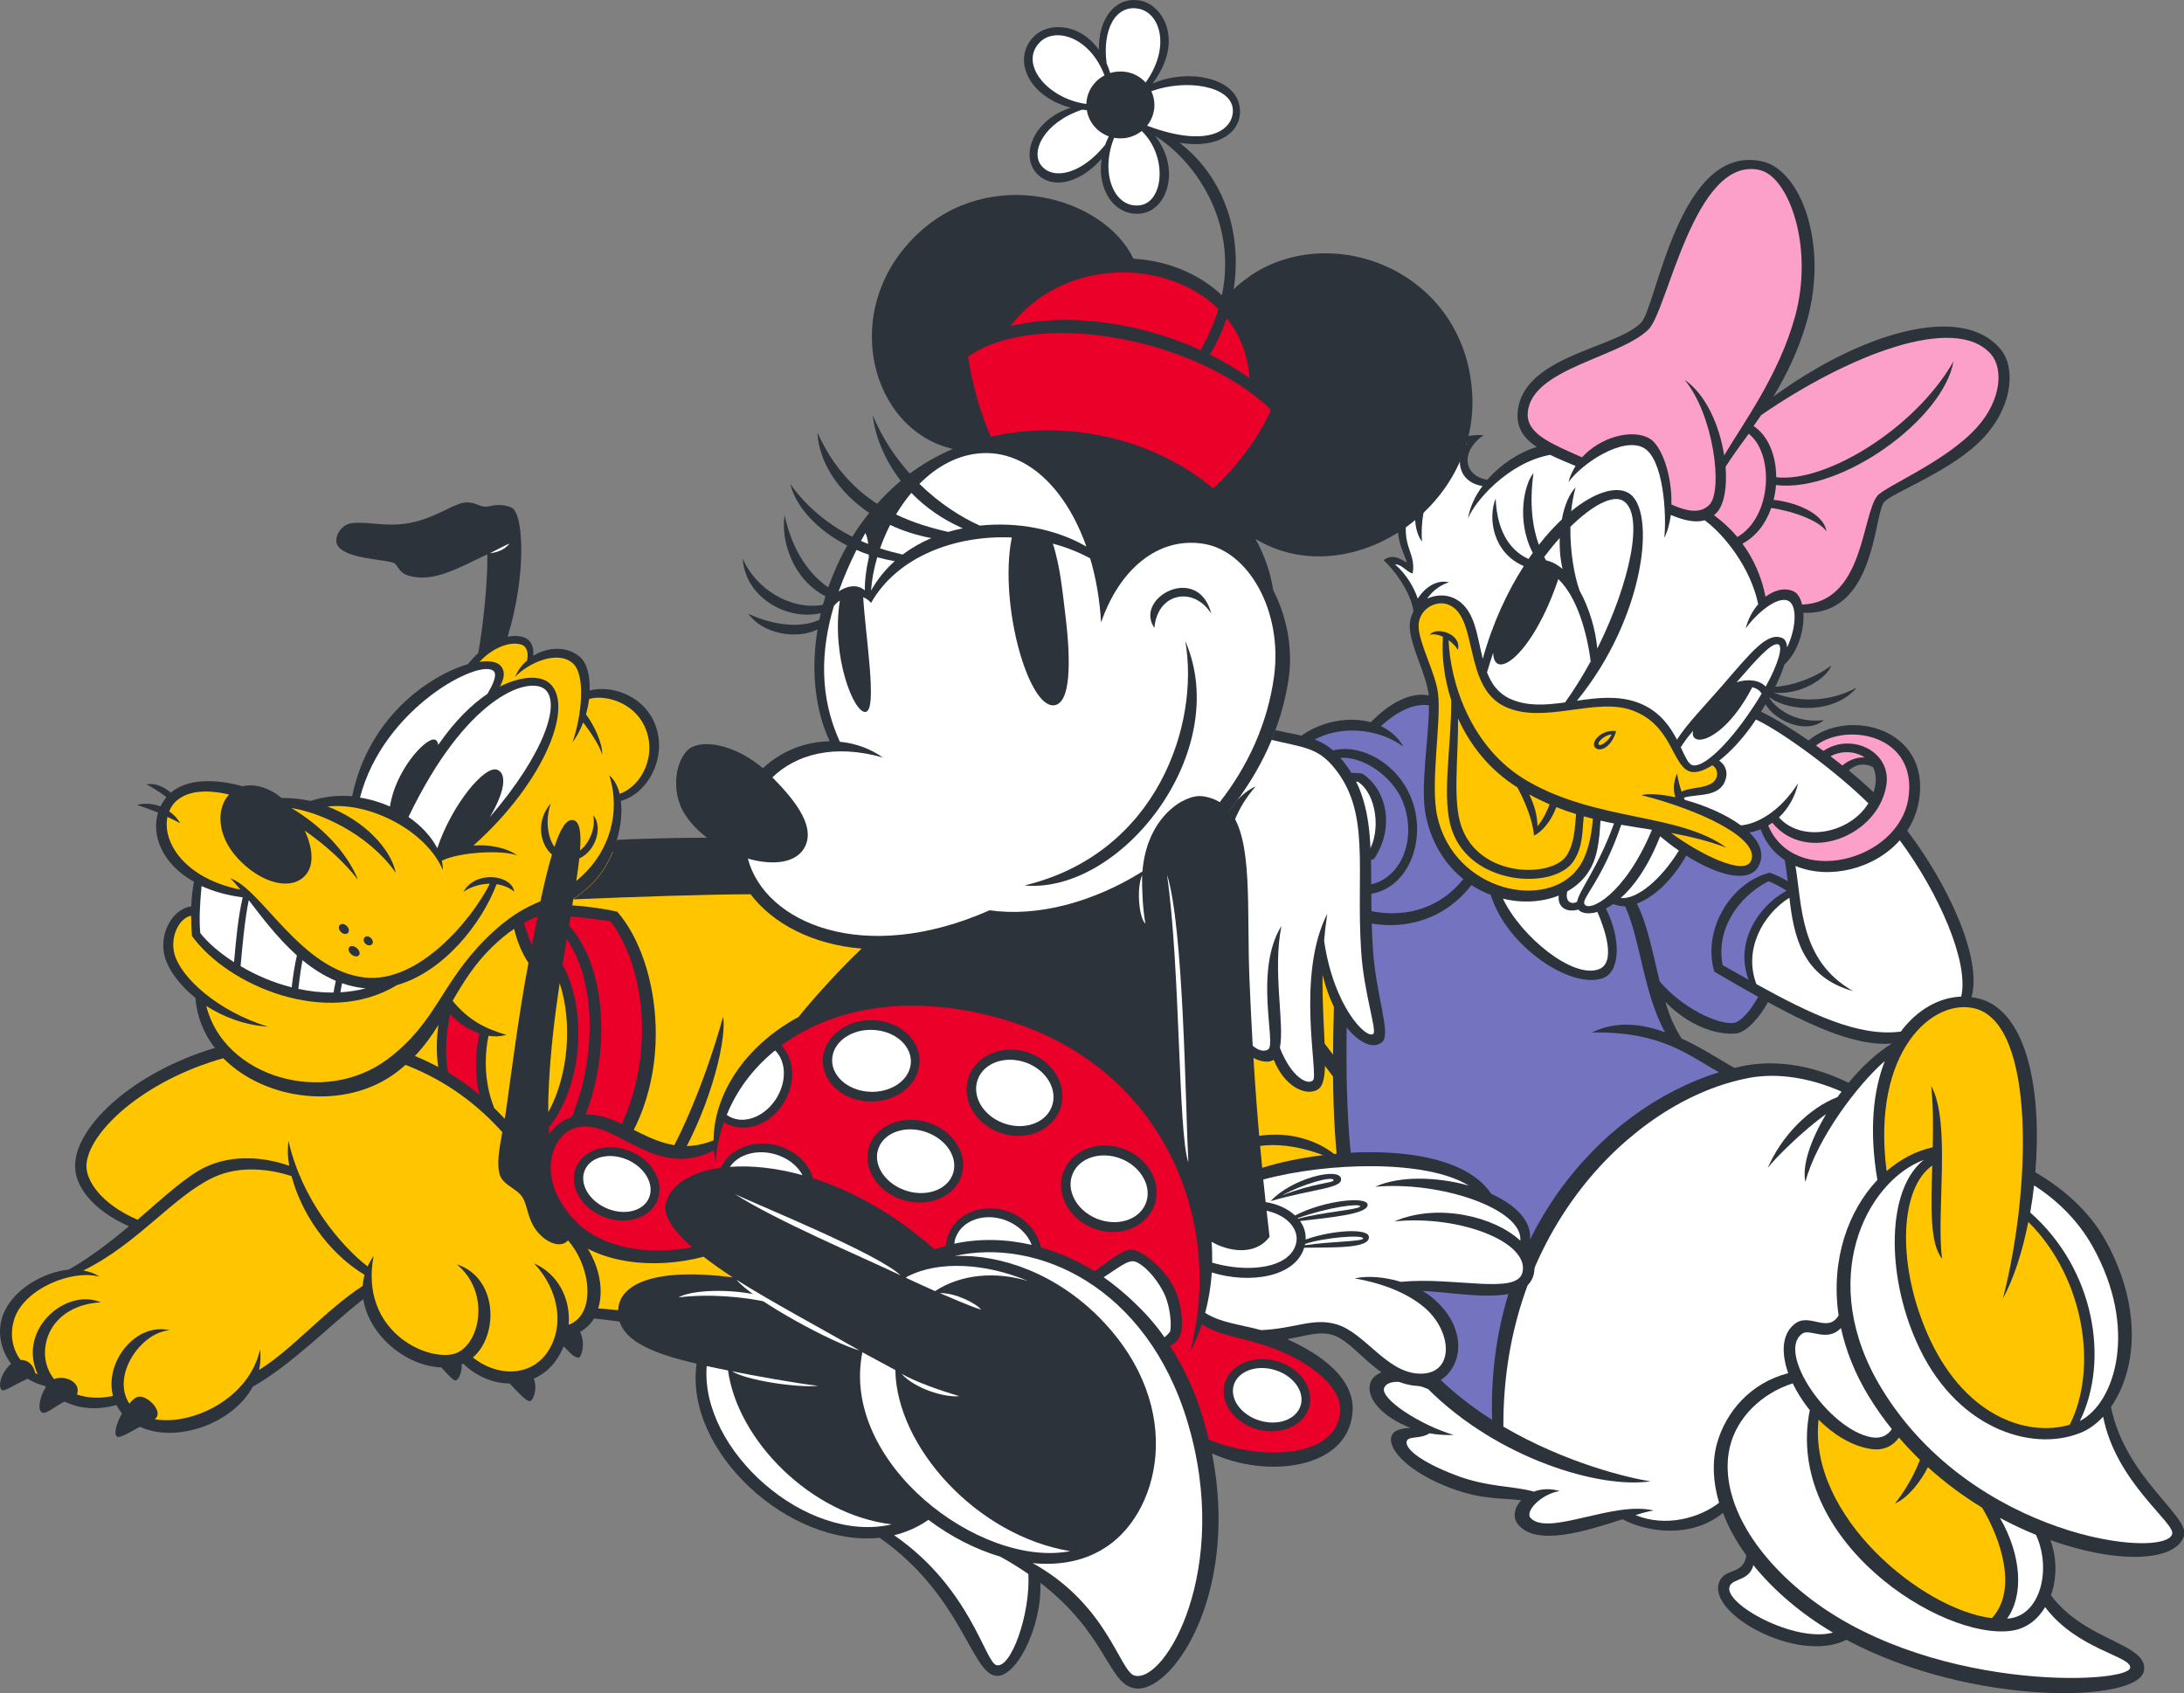 <?xml version="1.0" encoding="utf-8"?>
<!-- Generator: Adobe Illustrator 26.5.0, SVG Export Plug-In . SVG Version: 6.00 Build 0)  -->
<svg version="1.1" id="レイヤー_1" xmlns="http://www.w3.org/2000/svg" xmlns:xlink="http://www.w3.org/1999/xlink" x="0px"
	 y="0px" viewBox="0 0 1841.9 1428.1" style="enable-background:new 0 0 1841.9 1428.1;" xml:space="preserve">
<rect x="0" y="0" width="1841.9" height="1428.1" fill="#808080" stroke="none"/>
<style type="text/css">
	.st0{fill:#2C333B;}
	.st1{fill:#FFC600;}
	.st2{fill:#FFFFFF;}
	.st3{fill:#EA0029;}
	.st4{fill:#7473C0;}
	.st5{fill:#FCA0C9;}
</style>
<g>
	<g>
		<g>
			<g>
				<path class="st0" d="M1340.8,727.5c-43.4-49.3-84.7-72.9-110.4-108.2c-22-29.5-3.1-89.3,9.7-104.7
					c-24.7,17.7-39.1,77.6-15.8,108.7c29.5,39.5,68.2,62,111.7,110.1c47.3,52.3,66.2,94,54.3,142.4c-15,61.1-73.9,116.6-166.9,79.9
					c-11-59.8-47.1-130.2-97.2-187.2c-81.2-92.2-163-119.6-191.8-103.9c-16.5,9-26.5,31-26.9,62.8c-40.8-44.4-98.5-72.7-125.2-64.6
					c-24.2,7.6-44,54.2-18.6,99c-9.3-0.9-18.7-1.4-28-1.7c-44.8-38.8-121-55.7-166.3-41.4c-16.2-9.4-34.3-13.5-49.6-8.9
					c3.7-11.8,5.1-23.9,3.8-34.3c24.5-6.7,40.6-40.4,27.6-67.6c-10.7-22.6-37.3-30.2-53.9-25.5c0.4-12.3-2.2-23.1-8.1-28.3
					c-10.3-9-26.5-9.1-39.5-1c0.7-6.1-1-13.2-7.9-15.6c-4.2-1.3-8.8-1.5-13.7-0.5c16.1-52.4,13.6-104.7,3.1-109
					c-10.7-4.4-18.1-0.4-21.9-0.7c-5.7,0.1-9.2-4.8-18.5-3.3c-9.4,1.5-26.7,14.6-48.6,17.6c-18.7,2.6-31.8-1.9-45.3-0.4
					c-10.3,1.2-15.3,12.8-12.5,18.3c6.2,11.9,39.3,12,47.5,15.2c4.1,1.5,3.5,8.5,13.7,11.1c21.1,5.5,42.2-7.5,65.4-18.3
					c0.4,24-3.8,62.6-7.7,83.3c-3,2.7-5.8,5.9-8.7,9.3c-33,10-83.8,44.7-97.6,111.4c-11.4-1-23.4,0.2-35.2,4
					c-7.8-1.7-15.9-2.6-24.3-2.5c-10.5-8.8-22.9-12.3-32.9-9.9c-24.6-6.8-47.4-5.9-60.5,5.4c-5.6-4.7-12.8-8.4-20.5-7
					c4.6,2.4,11.9,7,16.8,10.8c-2,2.4-3.7,5-5,7.8c-7.1-2.6-14.6-2.9-19.8-1.2c5.3,1.7,11.7,4,17.7,6.4
					c-5.9,19.2,3.5,43.4,30.3,58.4c-1.2,6-2,13.2-2.3,20.7c-15.9,2.1-27.7,23.3-22.3,42.7c3.1,10.8,12.3,23.6,25.8,34.5
					c1.3,16.2,7.2,30.4,16.4,42.2c-68.6,20.5-116,65-117.8,97.4c-1.4,18.5,14.7,39.5,45.4,53c-15.4,12.9-32.2,25.9-50.7,36.5
					C36,1073,11,1087.7,2.8,1108.3c-5.6,14.1-2.5,29.8,6.6,41.9c-7.8,6.4-11.9,19.3-7.7,22.2c2,1.3,9.3-4,21.6-9.6
					c4.4,2.7,9.3,4.8,14.6,6.1c0.3,0.3,0.5,0.6,0.8,0.9c-5.6,8.6-7.2,19.7-3.1,21.5c3.5,1.5,9.3-4.3,18.8-9.3
					c11.7,5.8,26.7,7.7,43.8,3c1.3,2.4,2.8,4.7,4.7,7c-4.8,8.6-7.6,18.4-3.7,19.8c2.4,0.9,10.8-4.1,18.8-8.5
					c30.3,14.1,78-2.2,95.2-33.8c32.9-18.5,66.5-53.3,93.2-73.8c4.6,30.3,36,56.6,65.8,57.5c4.7,5.2,9.5,10.6,11.6,11
					c2.4,0.5,6-6.2,5.6-13.6c0.4-0.2,0.9-0.3,1.3-0.5c11.2,10.9,25.3,16.6,39.1,16.7c6.3,6.4,13.9,15.5,17.3,14.8
					c3-0.6,6.2-11.1,3.1-18.9c6.8-3,12.9-7.7,17.8-14.1c3.1-4.2,5.5-8.6,7.4-13.1c5.1,5,8.5,9.5,12.6,9.5c2.1,0,6.3-11.4,1.2-21.7
					c5.1-2.9,9-6.7,11.8-11.3c44.1,4.4,138.4,24,155-12.8c5.6-11.8,1.3-21.9-5.9-29c1.7-6.1,4-13.2,6.8-20.9
					c32.1,3.6,57.1-1.3,78-7.5c24.6-7.3,42.7-18.9,57.1-30.6c60.4-9.7,133.6-6.6,171.5-3.9c-0.3,0.6-0.6,1.2-0.9,1.9
					c-22.7,1.5-45.4,22.5-38,48.8c1.1,3.8,2.9,7.2,5.3,10.2c-6,4.7-11.5,11.4-9.4,13.5c2.4,2.6,15-0.6,24.9-2.3
					c9.1,3.5,19.5,3.6,28-0.8c3.4,7.5,9.3,14.1,16.8,19.6c-3.7,5.3-5.5,10.7-3.3,12.7c2.2,2,12.5-0.4,21.9-3
					c19.3,6.9,42.4,7.2,61.6-3c2.8,2.1,5.9,3.9,9.2,5.5c-3.4,7.6-4.8,15.5-1.4,16.7c2.9,1,10.7-4.8,20.1-10.3
					c23.3,5,51.5,1.8,71.2-13.3c34.9,1.6,53.9-34.7,52.5-61.2c-0.2-3-0.7-6.1-1.4-9.3c6.6-17.8,8.1-39.3,5.3-62.9
					c87.7,34.7,150.4-19.5,172.5-92.3C1414.1,824.9,1389.1,782.3,1340.8,727.5z"/>
				<path class="st1" d="M785.1,672.5c25.9-7.6,84.5,25.8,122.8,67.8c1.2,20.4,5.9,44,14.8,70.4c-40.2-24.6-93-41-147.4-47.5
					C751,721.5,765.4,678.2,785.1,672.5z"/>
				<path class="st2" d="M416.4,566.1c3.2,3.3-1.2,12.1-5.3,19.1c-13.2,8.9-27.5,22.7-41.5,43c-0.4-2.7-1.6-4.3-3.3-4.5
					c-8.2-1-33.1,26.9-37.4,56.5c-7.9-3.5-16.4-6.1-25.3-7.5C323.3,596.6,405.4,554.7,416.4,566.1z"/>
				<path class="st2" d="M419.6,649.3c-10.6-4.7-38.8,29.8-50.8,66.1c-4.9-9.6-13.4-18.9-24.3-26.4
					c48.4-100.8,100-118.5,114.5-108.1c14.5,10.8,0.8,54-46,108.4C424.8,669.6,428.3,653.1,419.6,649.3z"/>
				<path class="st2" d="M306.8,833.4c0.6,0.1,1.2,0.1,1.8,0.1c-7.1,1.9-14.3,2.9-21.5,3.4c0.4-2.7,0.9-5.2,1.4-7.7
					C294.3,831.3,300.4,832.7,306.8,833.4z"/>
				<path class="st2" d="M281.3,837.1c-10.1,0.1-20-1-29.7-3.1c1-8.5,2.1-17,3.5-24.2c8.5,7,17.9,13.1,28.1,17.4
					C282.5,830.4,281.9,833.7,281.3,837.1z"/>
				<path class="st2" d="M246,832.7c-15.8-4-30.5-10.4-43.1-17.9c1.4-15.5,3.5-39.6,6.9-55.6c10.7,13.9,24.1,31.8,40.6,46.6
					C248.5,814,247.1,823.2,246,832.7z"/>
				<path class="st2" d="M197.4,811.5c-12.3-7.9-22.2-16.5-28.5-24.6c-1.2-12.4,0-27.9,1.1-39.6c9.7,4.4,21.2,7.8,34.7,9.5
					C200.9,772.8,199,792.6,197.4,811.5z"/>
				<path class="st1" d="M147.2,804.8c-4-14.3,3.6-30.5,14-32.5c0,5.8,0.2,11.6,0.7,17.1c30,41.6,113.2,77.7,173.1,41.3
					c39.2-11.2,71.3-51.8,83.8-85c5.5,0.8,10.8,2.9,14.9,6.3c-2.2-14.3-32.7-18.3-42.9,0.2c6.3-4.4,14.3-6.8,22.3-6.9
					c-15.1,30.2-60.1,84.3-105.6,79.1c-54-6.2-86.8-74.9-113.4-83.7c2.6,2.4,5.5,5.7,8.7,9.6c-47.4-9.5-66-40.2-61.6-61.3
					c4.3,1.9,8.1,3.8,10.7,5.3c-2.3-4.2-5.5-7.5-9.2-10c1-2.5,2.3-4.8,4.1-6.9c9.5-10.5,26.5-12,46.4-7.3
					c-10.7,11.5-10.8,34.3,7.4,53.9c17.6,19,41.5,27.3,54.8,16.3c10-8.3,9-23.8,1.6-39.8c17.3,12.1,33.3,26.4,45,41.6
					c-10.1-24.7-31.7-45.9-56.2-60.6c22.6,3.4,64,20.6,88,54.6c-4.2-20.3-26.9-44.4-57.6-55.9c36-4,83.4,20.7,97.3,53.6
					c0-2.6-0.3-5.3-0.9-7.9c15.8-7.7,51.8-9.1,63.8-4.4c-9.9-6.9-23.6-9.3-37.1-8.4c61.2-54.7,86.3-120.5,63-137.8
					c-8-5.7-23-5.1-40.7,3.7c3.3-6.2,5.1-12.4,0.6-17.5c-3.1-3.4-9.5-4.5-17.8-3.3c9.9-10.9,25-17.9,35.4-14.5
					c4.8,1.6,6,7.3,4.7,13.4c-4.5,3.7-7.4,7.9-10.2,13.8c12.1-12.5,36.4-22.6,48.8-11.5c11.4,10.2,7.1,45.8-0.3,66.7
					c3.7-4.9,6.7-10.7,9.1-16.8c5.9,8.1,13.1,17.9,16,27.2c0.2-10.7-7.8-26.4-13.7-34c1.2-4.3,2.1-8.7,2.7-13
					c13.5-3.9,37.1,2.8,46.5,22.6c11.4,23.9-1.7,50.6-20.8,57.4c-1.6-6.5-4.4-11.9-8.8-15.7c10.2,31.9-0.5,64-22.6,84.6
					c-1.8,1.7-3.5,3.2-5.2,4.6c1.1-7.4,1.9-12.9,2.6-19c14-6.4,20-26.6,11.8-36.5c2,11.1-3.3,23.7-11.2,29.7
					c1.1-14.9-0.2-24.2-5.6-25.5c-5.8-1.4-11,7.3-16,22.5c-6.2-8.6-7.6-24.1-3-36.7c-12.5,14.2-9.8,34,0.9,43.2
					c-3.3,11.3-6.4,23.8-9.7,39.4c-13,5.5-26.7,12.4-46.1,31.7c-37.9,37.7-41.9,71-83,101.6c-53.6,39.9-137.9,15-152.7-45
					c14.3,9.2,32,16.1,52,17.5C183.2,852.7,152.7,824.4,147.2,804.8z"/>
				<path class="st3" d="M474.7,973.6c38.3-46.8,45.9-147.7,5.2-193.1c0.4-2.6,0.9-5.1,1.3-7.6c11.6,1,25.6,2.8,33.7,4
					c35.6,47.7,38.3,141.3-9.8,203C494.6,977.2,484.3,975.1,474.7,973.6z"/>
				<path class="st3" d="M465.1,972.3c-0.1,0-0.2,0-0.4,0c-0.8-6.5-1.5-13.5-1.9-21.2c29.7-38,32.1-100.6,11.6-137.6
					c1.2-7.4,2.4-14.7,3.6-21.7C511.7,841.9,497.4,931,465.1,972.3z"/>
				<path class="st1" d="M462.4,938c-0.1-6.6,0-13.6,0.4-21c1.4-29.9,5-59.9,9.2-87.8C482.7,861.2,479.9,906.3,462.4,938z"/>
				<path class="st3" d="M378,904.6c-3.7-16.9-1.1-36.4,1.5-49.3c6.8,7.1,15.6,13.2,24.8,16.3c-4.2,19.5-3.4,38.2,0,51.6
					C396.5,916.7,387.7,910.4,378,904.6z"/>
				<path class="st1" d="M369.6,899.9c-6.2-3.3-12.8-6.5-19.7-9.3c8-8.4,14.3-17.2,19.9-26.3C367.8,877.2,368.1,890.4,369.6,899.9z"
					/>
				<path class="st1" d="M416.9,934.6c-9.7-23.5-7.7-48.3-4.9-61c5.1,0.8,10.1,0.6,15-0.8c-17.9-5.4-31.6-12.1-45.3-28.7
					c8.8-15.2,18.1-30.5,33.1-45.2c6.8-6.7,13-11.6,18.8-15.5c2.7,11,6.5,20.3,12.1,28.7c-7.9,41.6-13.7,87-18.5,121.6
					c-0.5,3.5-1,6.8-1.5,9.9C422.9,940.6,420,937.6,416.9,934.6z"/>
				<path class="st3" d="M448.6,797.1c-3-6.8-5.3-13.8-6.7-18.8c4-2.2,7.8-3.9,11.5-5.5C451.8,780.6,450.2,788.7,448.6,797.1z"/>
				<path class="st1" d="M218.5,1155.3c1.2-5.5,1.6-11.2,0.8-17.3c-9,41.7-57.7,64.6-88.9,58.9c8.7-6.1-7.1-21.3-14.4-18.8
					c-2.2,0.7-4.6,2.9-6.9,5.7c-15.5-23.5,9.6-60.2,34-61.9c-28.9-6.8-55.2,27.1-47.8,55.4c-11.6,2.5-21.5,1.7-30.4-1.2
					c3.9-10.7-10.6-16.6-19.3-13c-6.2-7.8-9-17.9-7.1-28.9c3.6-21.4,22.8-34.8,46.5-35.8c-22.1-9.7-51.9,8.7-56.7,35.1
					c-1.6,8.7-0.2,17.6,3.5,25.6c-0.7-0.4-1.4-0.8-2.1-1.2c-1.7-7.6-6.9-11.1-12.4-11c-7.6-10.1-9.2-23.5-4.8-35.7
					c8.9-24.5,47.9-40.7,71.4-34.5c-3.9-2.7-8.6-4.3-13.6-5.2C116.2,1049,146,1009,180,993c22.8-10.7,48.7-6.7,65.9-1.1
					c7.6,29.3,29.2,63.7,61.6,83.3c-0.9,3.1-1.4,6.2-1.6,9.3C274.4,1104.9,245.3,1139.2,218.5,1155.3z"/>
				<path class="st1" d="M460.4,1142.2c-14.4,18.7-41.2,18.9-61.6,2.7c22.1-19,21-67.5-13.6-78.6c29.1,23.8,19.7,69.1-2.2,75.5
					c-23.8,6.4-79.9-19.7-67.9-82.6c-2,2.9-3.7,5.9-5.1,8.9c-22.9-17.9-55.4-56.3-66.7-105.8c-0.9,6.2-0.7,13.3,0.6,20.9
					c-18.9-6.8-46.5-10.3-70.3,0.9c-16.2,7.6-35.3,25.4-57.6,44.6c-31.3-13.5-43.7-33.5-43.1-46.1c1.4-27.5,47.6-71,115.4-90.1
					c35.4,35.7,102.2,44.5,145.5,12.3c2.9-2.2,5.6-4.4,8.2-6.7c36.4,14,62.8,35.7,81.6,56.7c-2.7,15.5-4.7,26.3-2.3,35.3
					c2.4,9.5,15.1,12.2,19.6,20.1c4.5,7.9,4.1,20,13.9,30.4c8.7,9.3,19.4,11.4,24.2,5.5c19.7,22.4,23.8,62.6,0.6,71.2
					c1.8-21.8-8.8-42.8-29.2-51.8C471.7,1087.9,476.9,1120.1,460.4,1142.2z"/>
				<path class="st1" d="M805.1,999.6c9.9-9,16.5-15.8,24-21.3c-22.8,6.1-47.4,37.6-98.3,52.7c-19.5,5.8-41,11-70.2,8.5
					c10.9-29.1,25.8-64.9,37.2-100c21-11.8,30.9-37,28.6-52.7c-5.4,17.6-15.2,30.1-24.2,38.3c7.2-24.5,11.9-47.6,10.8-66.1
					c-23.2,82.6-57.1,158.6-70.4,205.4c-2.5-1.6-5.2-2.8-7.7-3.7c6.1,3.9,18.3,21.7,12.9,33.9c-11.9,26.8-103.5,11.6-143.3,8.9
					c6.7-21.2-3.2-50.9-24.1-67.8c-2.1-9.6-9.5-25.7-14.2-52.6c46.9,6,95.9,20.8,119.2,37.2c-9.4-10-22.1-18.3-37-25.2
					c12.2-3,34.9-4.7,53,1.4c-7.9-6.5-19.8-10.2-33-11.1c27.1-42.5,44.8-104.3,41.5-128.1c-14.9,53.6-35.5,101.2-52,127.9
					c-8.1,0.3-15.8,1.9-22.2,4.6c-7.1-2.8-13.4-5-20.7-7.2c56.8-67.4,42.6-171.6,5.6-213.6c-9.2-2.3-24.6-4.6-38-5.4
					c0.3-1.9,0.6-3.7,0.9-5.5c4.4-2.9,9-6.4,13.9-11c8.1-7.4,14.7-17.6,19.2-28.6c17.5-6.5,32.3-1.2,43.7,3.7
					c-8.9,4.1-16.2,9.7-21,17c46.3-33.7,163.4-7.4,221.2,50.6c-3.9-6.9-8.8-13.5-14.4-19.6c51.8,3,127.8,21.3,182,55.8
					c22.3,59,61.1,103.9,74.1,148.9c-13.4,4.7-24.5,12-32.7,22.8C911.5,990.7,838.6,994.5,805.1,999.6z"/>
				<path class="st1" d="M1049.9,752.2c-4.9,98.2,159.1,233.7,163.2,291.2c1.5,21.3-15.2,47.3-35.4,52.3c3-3.4,5.7-7.1,8-11.3
					c-23.2,19-51,24.9-74.1,23.2c-2.1-9.7-16.2-15.4-22.6-10.9c-1.5,1.1-3.1,2.7-4.5,4.7c-10-4.4-17-10.5-19-17.4
					c-7.4-25.3,19.3-45.7,48.2-43.3c-27.8-16.1-66.4,12.2-56.8,46.3c1.2,4.3,3.6,8.3,6.8,11.9c-12.4,5.6-26.3,6-39.2,3.2
					c5-12.8-14.3-18-20.9-15.5c-2.1,0.8-4.2,2.1-6.1,3.6c-9.4-6.7-15.9-15.2-17-23.7c-4.8-35,29.4-55.6,56.6-49.8
					c-30.7-20.4-73,12.6-66.8,52.1c0.2,1.2,0.4,2.3,0.7,3.5c-5.3,2.1-11.6,2.1-17.7,0.5c-0.9-6-9.2-10.4-15-9.2
					c-0.1,0-0.1,0-0.2,0.1c-2.2-2.5-3.8-5.5-4.7-8.7c-6.5-24.3,25.3-45.3,49.1-41.1c-3.5-2.1-7.4-3.4-11.3-4.1
					c15.8-27.2,64.2-38.6,91.7-28.7c-6.4-4.1-13.3-6.9-20.3-8.5c16.9-8.9,47.5-12.4,92.3,9.9c-26.9-31.1-77.7-32.5-104.2-11.5
					c-6.8-0.3-13.7,0.4-20.4,1.9c-11.9-49.4-50.5-96.2-70.7-150.7c-27.4-74.1-26.6-134.1-1.3-149.1c23.8-13.6,99.9,12.7,179.8,103.3
					c69,78.3,107.7,174.6,97.8,242.7C1187.7,951.2,1069.7,849.7,1049.9,752.2z"/>
				<path class="st0" d="M307.5,790.6c-1.3,1.3-1,3.7,0.7,5.3c1.7,1.6,4.1,1.9,5.4,0.6c1.3-1.3,1-3.7-0.7-5.3
					C311.2,789.5,308.8,789.2,307.5,790.6z"/>
				<path class="st0" d="M286.6,780.1c-1.4,1.4-1,4,0.9,5.9c1.9,1.9,4.5,2.2,5.9,0.9c1.4-1.4,1-4-0.9-5.9
					C290.7,779.1,288,778.7,286.6,780.1z"/>
				<path class="st0" d="M300.9,799.6c-2.2-1.9-5.1-2.3-6.3-0.8c-1.3,1.5-0.5,4.2,1.7,6.1c2.2,1.9,5.1,2.3,6.3,0.8
					C304,804.2,303.2,801.5,300.9,799.6z"/>
				<path class="st2" d="M413.2,466.6c6-3,13.2-7,16.6-8.2C425.3,463.8,419.4,465.9,413.2,466.6z"/>
			</g>
			<path class="st0" d="M1780.3,1186.6c20.3-29.1,27.9-81.1-4.2-139.8c-13.5-24.6-35.7-44.3-59.6-58.1c5.6-66.3-5.9-135-46.9-146.4
				c-2.3-0.6-4.6-1-6.9-1.3c9.1-32.9-19.6-94.8-54.2-140.4c4.8-7.4,8.3-15.9,9.9-25.4c10.1-60.8-59.7-78.9-93.1-50.7
				c-14.6-10.1-28.7-18.7-40.1-24.3c1.3-2.1,2.6-4.2,3.8-6.2c8.4,14.4,34.7,25.7,49.2,13.3c-22.8,2.9-39.4-8.6-46-18.6
				c0.1-0.2,0.2-0.3,0.3-0.5c17.2,12.7,55.5,13.4,73.3-8.3c-27.9,15.3-56.9,10-69.8,4.2c21.7,2.5,44.2-11.4,48.5-22.9
				c-14.2,11-34.6,17.4-47.3,18c3.5-7.1,6.1-13.3,7.7-18.7c12-11.3,16.9-29.8,16-43.7c60.6,2.5,59.2-81.3,67.9-93.1
				c5.9-8,58.9-26.6,84.9-55.5c24.8-27.5,25.8-59.4,13.3-73.9c-33.4-39.8-119.9-12.2-191.5,40.3c11.1-18.3,21.6-39.6,28.6-64.5
				c17.8-63.8-5-126.7-38-134c-70.3-15.5-88.8,122.4-102.1,136.1c-21,21.7-100,27.8-104.1,75.5c-1.1,13.4,5.6,22.2,16.2,29.3
				c-14.5,4.2-30.2,14.4-41.8,27.7c-20.2-3.5-22.8-24-3.2-37.6c-31.4-3.2-52.6,29.5-56.8,57.8c-0.8-3.6-1.2-8.3-1-14.7
				c-27,31.1-8.2,56.4-6.9,64.2c-2.5-0.8-11.1-8.8-19.6-1.9c7.2,6.1,22.3,24.9,25.2,42.4c-0.1,0.4-0.2,0.8-0.2,1.3
				c-1.7,3.3-2.8,7-2.9,11.2c-0.3,15.9,13.9,40.8,16,58.5c0,0.2,0,0.4,0,0.6c-16.1-3.2-34,7.4-48.8,22.6
				c-31.9-8.6-76.2,9.7-84.4,50.5c-9.8,48.9,17,89.4,53.9,108.6c5.6,58.7-21.2,227.5,37,345.3c7.8,15.9,17.5,30.3,28.6,43.4
				c-18.8-4.5-32.2,0.5-35.3,8.9c-4.9,13.2,10.7,29.8,33.7,38.4c-6.9,0.5-14.3,1.5-16.1,7.1c-3.5,11.2,15.1,30.7,50.4,43.9
				c27.2,10.1,43,7.9,59,10.1c-5.9,6.4-7.5,14.7-2.5,20.6c16,18.7,57.7,5.2,88-4.6c20.8,11.2,58.7,16.3,84.7-5.4
				c4.4,11.7,10.9,23.8,19.7,35.9c-2.7,17.1-17.9,9.9-22.9,22.5c-10.5,26.8,66.6,69.2,107.3,48.7c105.7,56.4,247.4,53.4,251,25.7
				c3-22.9-49.7-24.4-78.5-63.3c5.1-14.5,5.1-31.8-0.5-46.5c56.9,20.4,106.2,18.3,112.8-3.8
				C1846.5,1278.5,1792.5,1246.3,1780.3,1186.6z M1559,913.2c-33.9-16.7-65.7-19.2-90.4-13.9c-1.9,0.4-3.8,0.9-5.7,1.4
				c-12.6-6.9-27.6-17.1-44.7-24.8c-6.6-10.4-10.1-19-13.7-31c18.2,19,41.9,28.4,59.8,26.7c8.7-1,20.2-14.2,26.7-26.4
				c40.9,22.3,75.9,37.2,104.5,34.9C1583,887.8,1570.2,899.7,1559,913.2z M1579.8,647.2c1.8,3.8,2.6,8.5,1.9,13.9
				c-0.3,2.5-0.9,4.8-1.6,7.1c-6.2-5.9-13.3-12.2-20.9-18.4C1566.6,642.9,1575.2,644.3,1579.8,647.2z"/>
			<path class="st2" d="M1764.7,1051c38.9,69.3,19.2,132.3-10.6,147.4c24.9-50.7,12.8-127.6-41.9-175.8c1.3-7.5,2.4-15.1,3.3-22.9
				C1734.2,1011.8,1752.1,1028.6,1764.7,1051z"/>
			<path class="st1" d="M1666.2,850.7c50.9,14.1,46.5,153.5,23,244.4c9-16.4,16.4-39.3,21.4-64.6c48.2,48,58.5,124.9,34.9,171.1
				c-36.8,10.7-90.5-7.8-120.6-78.1c-25.8-60.2-21.9-122.2,4.7-140.5c-1.1,34.9-2.1,66.2,8.3,78.5c-5.2-37.8,7.8-114.7-9.2-145.7
				c1.7,16.4,1.7,34.2,1.3,51.8c-14,3-27.3,10-38.9,20.1C1578,886.2,1630.7,840.9,1666.2,850.7z"/>
			<path class="st2" d="M1349.8,692.1c3.8,0.9,7.6,1.7,11.4,2.4c-13.7,37.8-29.1,55.7-31.2,66.1c-5.4,2.7-10.2-0.7-8.2-8.8
				c6.6-3.8,12.4-8.7,16.8-14.9C1347.7,724.2,1348.8,707.8,1349.8,692.1z"/>
			<path class="st2" d="M1331.1,767.1c2.3,3,8.2,4.3,16.1,2c6.7,15.4,15.8,43.1,1,48.4c-21.4,7.9-64.8-26.6-80.7-59.6
				c16.3,4,33.1,3,47.1-2.6C1313.4,764.4,1320.3,770.1,1331.1,767.1z"/>
			<path class="st2" d="M1336.2,762.4c-2.3-5.1,15-19.8,31.1-66.8c8.7,1.5,17.3,2.9,25.9,4.2
				C1370.2,755.2,1339.7,769.9,1336.2,762.4z"/>
			<path class="st2" d="M1400.1,705.3c5.1,4.3,10.4,8.4,15.8,12.1c-15.6,25.1-35.6,41.3-49.1,40
				C1377.9,747.6,1389.9,731.2,1400.1,705.3z"/>
			<path class="st4" d="M1422.1,721.6c26.7,16.9,53.3,23.9,61.1,8.7c5.1-9.9,1.1-19.6-7.8-28.2c3.3-0.5,6.4-1.5,9.4-2.7
				c4.2,11.5,11.4,20,20.3,25.9c1.1,5.6,1.9,11.6,2.6,17.9c-5.9-3.7-11.9-6-15.1-7.2c-33.3,8.2-57.2,48.8-46.8,83.5
				c12.7,7.5,25.1,14.6,37,21.2c-5.4,9.8-14.2,21.4-21,22.1c-13.2,1.2-42.7-12.3-62.1-35.1c-5.7-22.9-9.7-46.3-19.2-65.7
				C1395.5,756.6,1411.1,741.2,1422.1,721.6z"/>
			<path class="st4" d="M1506.8,751.2c-23.6,12.6-44.1,43.4-32.1,75.1c-7.2-4-14.5-8.2-21.9-12.3c-5.7-28.9,11.8-56.9,38.5-70.7
				C1495.6,744.5,1501.3,747.9,1506.8,751.2z"/>
			<path class="st2" d="M1654,840.5c-18.1,0.7-36.8,10.5-50.9,29.5c-35.3,4.8-76.6-15-121.8-40c-10.9-28.3,4.6-58.2,27.8-72.9
				c3.7,32.3,10.7,66.9,53.8,78.8c-45.3-25.6-43-72.6-48.7-105.6c27.9,11.8,66.2,3,88-21.6C1635.1,753.2,1660.8,811.5,1654,840.5z"
				/>
			<path class="st5" d="M1609.3,674.2c-9.1,52.4-95.8,74.4-118.1,22c1.2-0.7,2.4-1.5,3.5-2.3c28.6,35.2,90,11.4,96.3-32.5
				c3.7-28.1-29.9-43.8-53.2-28.1c-2.1-1.5-4.2-3.1-6.3-4.6C1558.2,608.7,1618.3,620.1,1609.3,674.2z"/>
			<path class="st5" d="M1553.8,645.6c-3.3-2.6-6.6-5.2-10-7.8c9.4-5,20.8-4.4,28.7,1C1566.1,638.5,1558.9,641.1,1553.8,645.6z"/>
			<path class="st2" d="M1575.7,677.5c-15.6,25.4-56.1,33.5-75.4,11.9c8.1-7.7,13.8-17.9,16.1-28.8c-16,25.1-35.9,34.6-48.2,35.5
				c-12.8-9.4-30.7-17-47.3-21.5c-0.3-0.6-0.5-1.2-0.8-1.8c10.5-3.7,31.5,0.7,35.6-16.9c1.5-6.4-1.7-11.6-5.8-14.4
				c9.3-7.2,19.4-18,28.2-30.6c1-1.4,1.8-2.7,2.8-4.1C1504.8,618.2,1550.3,652.2,1575.7,677.5z"/>
			<path class="st2" d="M1477.8,579.6c3.7,0.9,6.4,2.8,7.9,5.4c-3.7,6.3-8.1,13-13.2,20.2c-18.9,26.7-38,43.4-45.8,39.9
				c-3.2-1.5-5.7-7.4-9.2-14.9c2.8-4.5,6.3-9.1,10.4-13.9C1424.6,631.4,1453.8,625.9,1477.8,579.6z"/>
			<path class="st2" d="M1489.1,579.1c-5-5.6-15.1-6.8-24.5-3.7c15.8-18.2,29.7-34.2,35.2-31.9
				C1503.6,545,1500.4,558.7,1489.1,579.1z"/>
			<path class="st5" d="M1679,298.6c10.6,12,9.2,38.7-11.9,62c-26,28.9-78,49.8-84,57.8c-13.1,17.2-11.4,89.6-63.3,91.5
				c-1.3-5.5-3.7-9.6-7.2-11.2c-7.5-3.4-16.1-1.1-23.6,4.6c-3.5-17.4-10.3-32.3-19.5-44.8c11.6-6.1,19.8-17.2,24.3-30.1
				c17.8,2.5,40.4,10.6,46.6,19.8c-2.7-16.7-29.3-25.2-44.6-26.6c1-4.1,1.7-8.3,2-12.5c55.1,6.7,141-55.3,149.7-104.3
				c-32.1,56.5-107.8,102.6-149.5,97.7c-0.1-17.9-6.4-34.8-19.1-43.2c2.1-3,4.2-6,6.4-9.2C1558.6,299.6,1648.7,264.2,1679,298.6z"/>
			<path class="st5" d="M1447.9,432.3c6.3-6.9,8.7-21.7,7.4-38.6c4.9-8,11.8-17.2,19.5-27.9c21.7,17,19.7,70.2-9.6,87.1
				c-5.8-7-12.5-13.1-19.7-18.4C1446.3,433.8,1447.1,433.1,1447.9,432.3z"/>
			<path class="st5" d="M1288.5,347.6c3.3-36.9,77.8-46,101.8-69.8c16.3-16.2,38.6-147,93.8-134.4c24.5,5.6,46,64.9,29.7,123.8
				c-13.6,49.3-43.6,89.6-59.7,116.9c-3.8-24.6-15.1-51.3-33.4-63.8c24.5,29.5,32.4,92.7,21.2,105.1c-7.4,8-18.6,6.2-32.3,0.1
				c0.7-24.4-8.2-49.9-18.6-55.8c-14.6-8.2-41-1.3-56.8,16C1307.5,373.8,1286.8,365.7,1288.5,347.6z"/>
			<path class="st2" d="M1176.5,476.1c5.6-0.5,9.5,6.2,14.9,7.6c3.4-20.1-12.8-22.1-2.2-60.2c-0.6,4.9,1.5,10.8,4.3,15.1
				c0.4,7.2,2.3,13.6,5.8,18.2c-2.8-31.2,13.2-73.6,37.9-82.8c-10,10.5-8.8,32.4,13.1,35.9c-6.2,8.3-10.7,17.6-12.2,27.4
				c5.3-13.9,33.1-46.9,69.2-53.7c6.7,3.3,14.1,6.3,21.5,9.4c-2.6,4.1-4.8,8.7-6,13.6c12.1-16.5,45.6-38.1,63-29.1
				c17.1,8.8,19.9,56.1,17.8,76.1c2.9-5.8,4.6-12.4,5.5-19.3c11,4.6,20.6,6.8,28.6,4.5c16,11.7,38.6,39.5,45.1,70.8
				c-4.8,5.6-8.7,12.7-10.5,20.4c7.5-10.9,26.1-27.9,35.8-23.3c7.9,3.7,6.7,23.2-0.9,39.3c-0.3-4.2-1.7-6.9-4.1-7.9
				c-12.7-5.4-25.9,11.6-51.4,41c-14.4,16.6-28.9,31.3-37.4,44.7c-6.2-11.8-15.7-25.3-34.2-31.7c-16.4-5.6-33.4-3.6-50.2-1.1
				c57.6-70.4,67.5-161.5,43.4-175.3c-10.7-6.1-28.8-0.4-48.2,15.4c0.7-6.9,1.9-13.7,3.7-20c-5.1,5.1-9.4,14.9-11.6,27
				c-6.5,6.1-13,13.2-19.4,21.4c-5.4-14.8-8.1-35.1-4.5-60.5c-7.5,8.5-15,39.8-0.6,67.3c-1.2,1.7-2.4,3.4-3.6,5.1
				c-12.4-5.5-26.5-19.4-27.7-50.9c-6.8,16.4-2.3,45.9,23.7,56.9c-13.7,21.4-26.1,47.7-34.6,78.2c-5.2-20.6-6.6-43.5-25.2-51.5
				c-6.9-2.9-14.9-2.4-21.7,0.8c4.8-7.1,12-11.9,18.4-13.8c-10.5-2.6-20.6,4.6-26.3,13.8C1192.8,496.1,1186.2,484.1,1176.5,476.1z"
				/>
			<path class="st2" d="M1315.4,453.7c-0.3,8.4,0.4,17.4,2.4,26.2c-4.3-3.7-8.9-6.2-13.9-7.3c-0.6-0.9-1.1-1.9-1.6-2.9
				C1306.7,463.9,1311.1,458.5,1315.4,453.7z"/>
			<path class="st2" d="M1347.1,547c-1.4-15.7-6.7-34.1-14.9-48.8c-4.6-12.7-8.1-33.2-7.8-53.9c18.7-18.4,35.6-27,44.2-22.1
				C1387.4,432.9,1374.6,492,1347.1,547z"/>
			<path class="st2" d="M1259.3,550.6c0.6,25,33.6,1.4,54.9-62.2c15.9,15.1,24.3,45.5,27.3,69.4c-6.6,12.1-13.8,23.8-21.6,34.6
				c-16.4,2.3-32.4,3.5-46.9-3.3c-9.8-4.7-15.3-12.7-18.9-22C1255.7,561.5,1257.4,556,1259.3,550.6z"/>
			<path class="st1" d="M1196.4,527.7c0.1-13.9,14.7-22.2,25.5-17.6c25.1,10.5,11.8,69,47.2,85.8c32.5,15.5,76.3-8.2,107.5,3.2
				c33.3,12.2,33.3,45.2,47.8,51.3c4.9,2.1,11.9,0,19.7-5c2.7,1.7,4.9,4.8,3.7,9.7c-2.8,10.7-22.2,8.1-29.6,12.6
				c-1.6-4.6-3-10-3.8-15.3c-2,4.4-4.1,11.3-1.5,20c-11.8-2.6-22.3-3.4-28.7-1.8c49.5,12.4,101.1,36.9,92.4,55.7
				c-5.7,12.5-43.2-5.9-67.2-23.8c15.1,2.8,30.4,6.4,46.6,12.4c-40.1-29.3-108-21.9-167.3-55.9c-49-28.1-65.7-84.5-67-119.1
				c3.6,2.6,6.5,5.7,7.8,8.2c3.6-13.5-18.3-20.1-23.7-12.8c3.6-0.8,7.5,0,11.1,1.7c-1.1,16.3,1,35,7,53.5c0.2,40-8.5,82.7,0.5,109.3
				c16,47.6,86.2,50.8,102.5,26.7c8.5-12.6,7.4-26.2,8.8-38c2.6,0.7,5.1,1.4,7.7,2c-1.2,14.4-4.2,30.2-12,41.1
				c-26.3,37-104.9,20.7-119.2-42.9c-6.3-27.2,3.5-79.4,0.6-103.8C1210.7,567.4,1196.3,542.1,1196.4,527.7z"/>
			<path class="st1" d="M1320.9,722c-12.4,18.1-73.3,18.9-88.5-25.2c-7.3-21.3-2.6-55.5-2.7-90.8c10.1,22.4,26.3,43.2,50,58.1
				c6.4,11.8,13,27.7,14,40.6c6.8-3,14.8-12.6,18.8-24c5.7,2.3,11.2,4.2,16.7,5.9C1328.2,697,1328,711.6,1320.9,722z"/>
			<path class="st1" d="M1289.7,670c5.9,3.2,11.6,5.9,17.2,8.4c-2.2,5.8-5.7,12.9-10.2,18.4C1296.5,688.7,1294.5,679.8,1289.7,670z"
				/>
			<path class="st4" d="M1081.3,661.7c9.6-49.8,70.1-56.1,102.3-31.9c-4.4-7.9-11.1-13.7-19-17.4c12.6-11.5,26.9-19.5,40.5-17.6
				c0.3,26.5-8,70.4-2.3,94.7c5.2,23.1,16.8,40.2,31.3,51.9C1181.4,807.7,1064.3,750.5,1081.3,661.7z"/>
			<path class="st4" d="M1173.9,1108.4c-55.6-112.7-32.9-274.1-37.5-335.1c35.6,13.7,77.3,8.1,104.5-26.8c5.2,3.4,10.7,6.1,16.3,8.2
				c13.6,43.9,67.7,79.7,94.5,70.3c14.8-5.2,15.7-33.1,2.6-58.8c2-1,4.1-2.3,6.3-3.8c3.9,1.5,6,2,9.9,1.9
				c12.8,27.3,15.6,73.9,33.8,106.3c-19.5-7.1-41.1-10-61.8,0.2c59.2-1.2,82.4,20,107.3,33.5c-102.7,31.9-196.2,141.8-191.4,293.2
				C1225.3,1176.5,1193.5,1147.9,1173.9,1108.4z"/>
			<path class="st2" d="M1379.3,1277.8c6-1.9,11.3-3.3,15.3-3.9c-34.3-8.2-88.6,22-103.7,6.4c-5.2-5.4,8.5-20.2,24.5-22.8
				c-8.2-2.4-15.7-1.8-21.8,0.5c-17.6-5-38.6-3.5-65.5-13.7c-31.2-11.8-43.6-23.1-41.7-28.9c1.5-4.6,11.8-1.5,19.1-6.6
				c6.6,1.2,13.5,1.7,20.5,1.4c-28-8.2-62.5-30.6-58.6-39.8c2.9-7,17.4-6.7,37,1.1c58.8,58.6,144.6,84.3,187.6,77.8
				c-18.9-2.8-71.9-15.6-124.1-46.1c-0.9-164.9,108.4-273,202.7-293.2c24.4-5.7,52.8-2.3,82.5,10.6c-1.2,1.5-2.3,3.1-3.5,4.7
				c-23.8,9.1-47.1,32.6-58.8,59.8c5.1-7.2,31.4-33.2,49.3-45.5c-12.9,21.5-20.5,43.2-17.5,57.2c9.6-36.6,44.6-82.7,67-102
				c-9.8,24.9-13.4,58.4-6.3,100.3c-24.7,26.2-39.5,67.6-32.7,114.3c-8.8,14.9-23.5-1.4-35.5,6.1c-12.3,8-13.3,24.7-7,42.6
				c-32.2,8.3-52.8,33.1-60.1,59.4c-4,14.5-3.6,31.7,1.8,49.9C1433.6,1280,1405.3,1288.4,1379.3,1277.8z"/>
			<path class="st1" d="M1625.9,1237.4c14.5,13.1,29.9,24.5,45.7,34.1c16.2,27,30.1,69.6,8.3,93.2c-58.8-7-155.1-86.4-146.2-167.4
				c12.2,12.2,27.1,21.7,42.8,24.5c12.3,2.4,20.4-2.9,25-9.4c5.7,6.6,11.6,12.8,17.7,18.8c-5.5,14.8-15,29.5-21.2,36.9
				C1609,1263.4,1619.8,1249.7,1625.9,1237.4z"/>
			<path class="st2" d="M1578.5,1212.2c-36.2-6.3-81.1-72.3-58.3-87.6c6.5-4.1,21,7.6,32.4-4.6c4.1,18.8,11.6,38.3,23.6,57.9
				c5.9,9.7,12.4,18.8,19.3,27.4C1591.8,1210.7,1586.3,1213.5,1578.5,1212.2z"/>
			<path class="st2" d="M1458.7,1337.9c2.6-6.9,16.7-4.5,20-17.9c8.4,10.4,18.4,20.7,30.3,30.8c11.4,9.7,23.8,18.4,36.8,26.1
				C1513.5,1385.7,1453.2,1352.5,1458.7,1337.9z"/>
			<path class="st2" d="M1796.5,1406.6c-1.8,14-175.1,21.4-278.4-65.2c-48.9-41-67.4-86.5-59.2-121.1c5.8-24.5,26.3-45,53-53.6
				c3.7,7.7,8.6,15.4,14.4,22.6c-22,109.5,111.6,194.7,170.4,186c12.5-1.9,21.9-9.5,28.1-19.9
				C1751.6,1391.3,1797.8,1396.7,1796.5,1406.6z"/>
			<path class="st2" d="M1695.7,1364.8c-1,0.1-2,0.2-3,0.3c14.3-19.8,12.1-53.6-6-84.9c10.2,5.5,20.4,10.2,30.4,14.3
				C1730.3,1323.4,1720.8,1361,1695.7,1364.8z"/>
			<path class="st2" d="M1587.2,1171.6c-56.1-91.6-13.4-175.2,35.3-193.4c-31.6,24.8-31.6,96.5-6.4,153
				c31.8,72.9,96.6,93.9,138,77.4c6.9-2.6,13.6-7.3,19.6-13.8c10.9,55.7,61.2,89.6,58.2,99.1
				C1825.2,1315.2,1663.9,1297,1587.2,1171.6z"/>
			<path class="st0" d="M1345.5,630.7c4.2,3.9,13.7-0.8,17.5-14.1C1350.6,614.7,1340.7,626.3,1345.5,630.7z"/>
			<path class="st1" d="M1359.3,619.4c-2.8,5.7-9.4,10.2-10.9,8.7C1346.4,626.3,1353.3,619.7,1359.3,619.4z"/>
			<path class="st0" d="M1191,675.3c-11.2-31.4-44.7-50-69.6-41.6c-44.7,15.1-44,109,19.8,119.9
				C1181.9,760.9,1205.1,714.6,1191,675.3z"/>
			<path class="st2" d="M1104.6,662.8c14.3-2.1,29.7-4.2,40.6-3.5c16.2,10.7,19.2,42.1,9.3,58.3c-4.8,1.2-30.8,6.1-43.5,7
				C1099.7,706.7,1098,681.3,1104.6,662.8z"/>
			<path class="st4" d="M1142,746c-11.1-1.9-19.8-7.4-26.4-15c12.3-0.5,32.9-3,43.1-6.5c17.5-25.7,11.5-58-9.8-72.1
				c-12.1-1.7-27,0.5-41.1,3c3.9-7.1,9.4-12.5,16.3-14.9c19.4-6.8,50.6,12,59.7,37.6C1196.7,714,1175.8,751.8,1142,746z"/>
			<path class="st0" d="M1158,802.4c-5.1-71.7,7.7-122.9-28-163.7c-15.1-17.2-29.3-17.3-54.4-22.9c-9.1,24.6-22.5,47.4-38.8,67.8
				c-1,1.2-3.9,6.4-6.9,12.5c-3.7,8.4-6.3,17.5-7.6,26.4c-4.8,32.6,9.9,57,10.1,65.3c0.2,8.3-9,35-4.5,61.1
				c6.1,35.8,36,51.8,46.3,44.9c10.9,26.8,31.6,31.1,38.7,23.8c9.1-9.3,1.9-46.7,2.5-95.5c11.4,46.5,38.9,67.4,50.4,56.6
				C1173.2,871.7,1160.7,840.2,1158,802.4z"/>
			<path class="st2" d="M1148,803c-4.8-70.8,8.9-119.3-24.6-157.6c-13.3-15.2-25.9-15.3-51-21.4c-7.5,18.1-17.4,35.1-28.9,50.8
				c4.5-4.9,9.6-8.9,15.4-11.5c-15.9,18.4-22.5,37-25.9,61.2c-3.7,26.5,4.1,36.2,6.9,63.3c1,9.2-6.1,34.6-1.3,59.4
				c5.2,26.7,22,43.5,31,37.8c7-4.4-12.3-66.1,11.1-104.1c-7.6,38.3,2.8,82.3-1.3,102.8c9.6,24.8,23.6,32,28,27.3
				c4.7-4.9-14.6-88.5,12-140.4c-1.2,7.7-2.1,15.3-2.7,22.8c8.2,56.3,36,83.4,41.5,78.5C1161.4,869.2,1150.3,837.5,1148,803z"/>
		</g>
		<g>
			<path class="st0" d="M1288.3,1053.3c8-19.4-7.2-35.8-30.6-46.4c-30-45.2-135.4-40.1-193.2-22c-4.7-47.3-8-94.1-10.7-157.7
				c-2.6-61.5,3.3-119.1-17-143.7c25.4-31.7,43.8-69.5,49.9-110.5c3.9-25.7-1.4-52.9-12.9-75.2c-2.4-15.4-7.5-29.9-15-43.3
				c77,46.7,188.5-23.9,182.8-122.5c-6.1-103.2-117.1-146-186.5-99.9l-8.7,6.5c-2.1,1.7-4,3.5-6,5.4c7-44.9-6.2-93.1-45.8-123.8
				l2.2,0.5c30.7,4.5,50.4-9.1,48.9-28.7c-2.1-27.4-45.1-34.3-73.7-21.5c27-36.1,8.8-66.2-10-69.9c-20.7-4.1-35.8,14.2-35.2,41.5
				c-16.6-23.4-42.8-23-54.3-11.9c-19.9,19.3-5.1,51.6,30.6,60.6c-30.5,9.8-42.2,38.2-30.1,53.9c12.3,15.6,36.6,11.1,56.1-10.8
				c-4.2,27.1,11.5,48.3,32.5,46.3c23.3-2.3,34.3-38.2,12.6-65.5c31,19,69.8,69.6,56.3,134.3c-19.7-18.6-46.6-29.2-74.6-30.8
				C931,166,834.7,138.5,772.8,198.3c-65.7,63.4-38.5,164.5,30.8,180.3c-13.1,5.6-25.3,12.6-36.3,20.8
				c-12.2-13.5-23.2-29.9-31.3-49.2c2,17.2,9.6,37.2,23.7,55.3c-7.2,6-13.8,12.5-20,19.4c-19.5-12.7-37.5-31.5-50.3-60.1
				c1.3,25.4,17.9,50.4,43.7,67.8c-5.2,6.4-10,13.1-14.3,20.1c-19.2-9.8-37.6-24-52.3-44.4c4.9,19.5,23,39,48,51.8
				c-6.4,11.3-11.7,23.2-16,35.3c-14.9-10.2-30-29.4-36.8-60.9c-3.4,21.8,7.2,54.4,34.4,68.3c-0.7,2.4-1.4,4.8-2.1,7.3
				c-27.6,5-57.2-14.1-67.7-39.2c2.5,34.4,39,52.7,65.9,46.2c-0.4,1.9-0.8,3.8-1.2,5.6c-14.2,6.9-37.2,5.5-59.9-5.1
				c11.7,16.7,40.1,22.2,58.4,13.3c-5.6,33.8-2.4,67.3,10.3,94.3c-20.5,0.2-40.9,8.2-56.4,22.7c-19.9-17-45.5-24.6-59.6-17.9
				c-13.2,6.3-20.1,37.1-5.1,58.4c4.6,6.8,10.7,12.8,17.5,18.1c-23.8,0-50.3,0.7-75.8,1.8c-0.1,0.5-0.2,1-0.4,1.5l-3.1,8.7
				c-4.6,11-11.1,21.2-19.2,28.6c-4.9,4.5-9.5,8.1-13.9,11c0,0.1,0,0.3-0.1,0.4c54.2-2.3,113.4-4.2,149.3-4.3
				c18.8,24.8,52.6,42.6,93.7,45.8c-16.4,15.4-38.7,39.6-53.3,57.7c-45.7,24.7-71.4,65.7-71.6,104c-49.3,20.2-77-29.5-115.8-20.7
				c-30.8,6.5-51.5,56.4-10.9,97.3c27.9,28.1,77.2,32.5,118.3,21.6c7.3,5.7,15.5,11.5,24.6,17.4c-63.3-8.2-94.8,4.4-96.6,26.6
				c-2.1,25.5,27.1,37.1,66.1,46.2c-10.6,74.1,78.5,155,154.3,146.8c67.8,47.5,76.9,110.9,96.5,116.1c17.3,5,40.6-39.7,39.1-78.1
				c54.9,42.3,57.1,83.4,77.9,88.6c30.2,8.6,90.9-75.5,66.9-197.7c46.7,21.4,114.8,13.3,118.5-34.9c2.2-27.8-26-48.5-55.2-61.5
				c15.1-2.5,26.7-7,38.2-3.6c19.6,5.8,37.1,40.1,70.6,43c33.9,3,52.2-41,14.8-73.4c-2.8-2.5-6.1-4.7-9.5-6.7
				c34.6,1.7,86.9,13.6,93.9-13.9C1295.2,1067.4,1293.2,1060.1,1288.3,1053.3z"/>
			<path class="st2" d="M960.5,7.4c17.8,3.6,27.1,32.1,5.7,62.2c-5.2-5.7-12.7-9.3-21-9.3c-3.1,0-6.1,0.4-8.9,1.3
				c-0.9-2.9-1.9-5.6-3-8.1C929.5,25.6,940.5,3.4,960.5,7.4z"/>
			<path class="st0" d="M944.8,110.4c-12.2-0.1-22.1-10-22-22c0.1-12.1,10.1-21.8,22.4-21.7c12.2,0.1,22.1,10,22,22
				C967.1,100.8,957.1,110.5,944.8,110.4z"/>
			<path class="st2" d="M877.3,35.3c13-12.6,41.9-4.1,54.2,28.3c-8.9,4.6-15,13.7-15.3,24.1C883,83.2,858.8,53.2,877.3,35.3z"/>
			<path class="st2" d="M932,122.2c-19.3,24-43.1,30.2-53.6,17.7c-9.8-11.7,1.8-36.6,34.2-47.4c1.3,0.2,2.6,0.3,4,0.4
				c1.6,10.2,8.8,18.6,18.5,22.1C933.9,117.4,932.9,119.8,932,122.2z"/>
			<path class="st2" d="M960.9,173.2c-21.2,2.3-33.4-26.8-21.3-57c1.7,0.3,3.3,0.5,5.1,0.5c6.9,0.1,13.2-2.3,18.2-6.2
				C985,131.9,981.5,171,960.9,173.2z"/>
			<path class="st2" d="M967.4,106c3.8-4.7,6.1-10.7,6.2-17.2c0-4.2-0.9-8.3-2.6-11.9c29.7-10.7,67.1-4.3,68.7,15.1
				C1041,108,1021.5,126.3,967.4,106z"/>
			<path class="st2" d="M1087.4,1058.6c-11.6,11.7-38.8,13.9-65.1,6.3c0.1-5.8,0-11.7-0.5-17.6c12.8,7.5,36.1,12.8,48.9-4.2
				c-0.9-7.4-1.7-14.7-2.5-22c8.4,1.9,16.4,5.9,21,11.9C1096.5,1042.4,1093.7,1052.2,1087.4,1058.6z"/>
			<path class="st2" d="M1094.3,1027.4c25.9-9.3,52.7-12.8,52.8-10c0,2.7-33.7,5.1-52.4,10.5
				C1094.6,1027.7,1094.5,1027.5,1094.3,1027.4z"/>
			<path class="st2" d="M1149.6,1044.4c0.6,2.7-25.6,2.4-49.2,5.8c0.1-0.4,0.2-0.7,0.3-1.1
				C1116.7,1043.7,1148.9,1041.1,1149.6,1044.4z"/>
			<path class="st3" d="M835.7,368.3c-8-17.1-16.1-44.8-19.3-67.5c55.4-39.5,189.2-18,255.3,44.5c-5.3,15.8-28.6,49.9-48.8,66.5
				C975.5,371.8,903.1,352.8,835.7,368.3z"/>
			<g>
				<path class="st3" d="M1053.8,319.1c-1.2-20.1-8.3-37.1-19.3-50.7c-3.6,10.8-8.3,21.1-14.2,30.6
					C1032.3,304.9,1043.5,311.6,1053.8,319.1z"/>
				<path class="st3" d="M1027.6,260.6c-43.9-43.3-131.5-43.3-175.6,14.6c47.2-12,109-3.4,160.5,20.1
					C1019.3,283.4,1024.2,271.8,1027.6,260.6z"/>
			</g>
			<path class="st2" d="M828.1,382.2c37.8-2.1,70.8,29.7,88.1,78.8c-25.1-14.7-58.1-21.1-89.8-17.7c-15.1-6.7-33.7-18.3-51-35.2
				C790,393.4,807.9,383.3,828.1,382.2z"/>
			<path class="st2" d="M739.8,470c4.8,1.3,9.7,2.4,14.8,3.2c-7.8,7-14.6,15.3-20,24.9C735.2,489.2,737,479.7,739.8,470z"/>
			<path class="st2" d="M761.3,467.7c-6.2-1.4-12.6-3.1-19.1-5.2c2.4-6.7,5.2-13.4,8.5-19.8c10.6,5,22.3,8.8,34.7,11.1
				C776.9,457.5,768.7,462.1,761.3,467.7z"/>
			<path class="st2" d="M799.7,448.6c-14.1-3.2-29.3-7.6-44-14.7c3.8-6.4,8.1-12.6,12.9-18.2c11.3,11.7,25.7,22.1,43.4,29.9
				C807.8,446.4,803.7,447.4,799.7,448.6z"/>
			<path class="st2" d="M729.8,449.5c1.1,2.2,2,5.3,2.4,9.3c-2-0.8-4-1.7-6.1-2.6C727.4,454,728.6,451.7,729.8,449.5z"/>
			<path class="st2" d="M732.7,467.8c0,0.8,0,1.6,0,2.5c-2.4,10.4-3.4,19.7-3.4,27.6c-6-5.4-14.8-4-22,0.9c4.2-11.8,9.3-23.5,15-35
				C725.7,465.3,729.1,466.6,732.7,467.8z"/>
			<path class="st2" d="M630.7,724.1c21.5,6.2,41.9,3.9,48.5-10.7c8.7-18.5-12.2-41.9-27.8-57.8c19.7-19,51.4-28.6,93.3-16.7
				c-11.1-7.7-23.6-12.1-36.4-13.3c-17.5-38.3-16.2-77.1-5-114.6c1.6-1.9,3.3-3.4,5-4.6c-7.5,47.8,12.2,96,21.9,94
				c10-2.1-0.4-64.6-2.2-96.7c2.7,1.1,5.1,2.8,6.6,4.8c22.1-39,70.8-57.3,118.7-55.2c-11.1,55.9,14,144.3,35.8,141.5
				c13.7-1.7,14.3-35.6,9.5-75.2c-2.5-20.4-4.5-42.4-10.7-61.1c11.1,2.9,21.7,7.1,31.5,12.4c4.9,16.5,8.1,34.7,9.2,54.1
				c15.2-44.2,47.5-72.5,86.3-66.4c38.2,6,67,57,59.6,111.8c-5.5,40.3-22.4,76.2-45.8,106.1c-4.1-2.5-9-4.3-14.7-5
				c-15-1.9-46.9,17.4-50.5,63.5c-41.8,26.1-88.8,38.5-128.9,32.7C728.3,814.7,644.9,778.3,630.7,724.1z"/>
			<path class="st2" d="M653.7,885.9c9.7,9.5,10,27.4,0.1,41.9c-10.4,15.3-28.6,21.3-40.9,12.5C621.3,919.5,635.2,900.9,653.7,885.9
				z"/>
			<path class="st2" d="M806.2,1043.2c5.7-14.4,24.6-20.7,42.3-13.9c10.6,4.1,18.3,11.9,21.6,20.6c-22.1-5.1-44.4-5.5-65.3-1
				C805,1047,805.4,1045.1,806.2,1043.2z"/>
			<path class="st2" d="M727.3,1140.5c9.4,5.1,18.7,10.1,27.8,15c1,64.7,68.7,139.8,147.5,152.7
				C826.4,1322.9,708.5,1233.3,727.3,1140.5z"/>
			<path class="st2" d="M788.6,1088.9c-7.7-3.4-16-7.2-24.7-11.3c0.6-0.4,1.1-0.8,1.7-1.2c25.8-13.1,64.9-11.4,101.4,4
				C839.7,1072.1,810.5,1074.5,788.6,1088.9z"/>
			<path class="st2" d="M615.6,984.1c7-10.5,22.8-15.2,38.5-10.5c10.5,3.1,18.6,9.7,22.7,17.5C654.1,984.8,633.2,982.8,615.6,984.1z
				"/>
			<path class="st2" d="M596,1152.1c5.9,1.3,11.9,2.5,18,3.7c8,58.9,70,121.8,138.1,129.8C680.1,1302.5,590.4,1223.1,596,1152.1z"/>
			<path class="st2" d="M840.2,1404.3c-9.7-3.3-22.1-65.2-86.1-109.5c10.1-2.5,19.8-6.7,28.9-13c18.7,14.1,39.7,24.9,60.7,31.1
				c8.7,4.8,16.5,9.7,23.6,14.6C869.1,1361.2,852.5,1408,840.2,1404.3z"/>
			<path class="st2" d="M956.7,1413.1c-12.4-3.6-22.7-59.9-85.8-94.8c21.4,2.1,41.8-1.3,58.8-11.6c47.7-27.7,72.1-118.7-1.4-194.3
				c-36.6-37.6-83.6-54.8-123.2-53.1c69.7-15.8,162.1,25.8,196.4,139.9C1039,1323.9,982.2,1420.5,956.7,1413.1z"/>
			<g>
				<path class="st2" d="M986.5,1123.5c1.8-2.5,1.2-21.4-5.5-34.2c-6.7-12.8-17.1-23.2-23.7-25.3c-6-1.9-14.7,5.7-26.5,13.2
					c15.5,10.8,37.1,29.9,51.3,50.7C984,1126.2,985.7,1124.6,986.5,1123.5z"/>
				<path class="st3" d="M1130.3,1190.3c1.3-19.2-22-39.4-52.8-51.7c-28.9-11.5-46.3-10.5-63.9-21.8c-2.7,8.1-6,15.9-10,23.2
					c29.7-108.5-21.3-247-169.4-283.6c-73.4-18.1-134.3-4.9-175.2,25.3c11.6,12.2,12.3,33.5,0.8,50.3c-12.3,18-34,24.2-49.3,14.4
					c-3.8,10.8-6.2,22-7,33.6c-0.7-3.2-1.1-6.5-1.4-9.8c-50.1,25.6-82.2-26.5-115-19.5c-22,4.7-37,43.5-1.2,79.6
					c23.1,23.3,62.3,28.4,97.8,21.6c-16.1-14.1-24.9-26.9-22.1-37.4c4.1-15.4,21.3-26.2,46.5-29.7c7.2-16.2,28.2-24.4,48.7-18.3
					c14.8,4.4,25.5,15.1,28.8,27.2c32.7,10.5,68.3,29.7,102.6,60c3.2-1.1,6.3-2.2,9.6-3c0.2-3.3,0.9-6.6,2.1-9.8
					c7.3-18.4,30.3-26.8,51.3-18.8c14.3,5.5,24.1,17.2,26.6,29.9c15.5,4.4,30.8,11.1,45.3,20.1c9.1-6.3,22.2-17.2,29.9-18.2
					c8.7-1.1,29.1,15.9,36.9,31.6c7.8,15.7,8.1,34.8,5.3,41.1c-1.8,4.1-4.5,6.5-8.5,8.5c11.4,17.6,20.9,37.7,27.7,60.4
					c1.9,6.3,3.5,12.4,4.9,18.6C1063.6,1232.3,1127.6,1230.1,1130.3,1190.3z"/>
			</g>
			<path class="st2" d="M1284,1073.1c-4.6,19.3-57.9,3.5-102.4,8c-13.9-4.2-28.6-5.4-39.1-2.9c23.8,4.1,44.7,12.5,58.9,24.6
				c24.5,21,25.3,58.2-6.2,55.6c-26.6-2.1-44.7-34.7-68.1-41.5c-19.9-5.8-34.5,3.6-63.5,4.9c-18.9-5.1-33.4-6-47.2-14.5
				c2.9-10.9,4.8-22.3,5.6-34.1c32.2,9.9,70.3,3.9,77.9-20.9c23.8-0.4,56.3,1,54.5-9.5c-1.2-7.3-32.1-5.1-53.3,2.6
				c0.3-5.8-1.4-11.1-4.7-15.6c25.3-3,57.7-5.8,57-13.9c-0.7-7.2-36.6-3.6-61.2,9.2c-6.3-5.8-15.1-9.8-24.8-11.3
				c-0.7-6.4-1.4-12.7-2-19c54.2-14.7,137.6-17,173.3,5.1c-27.1-7.6-58.8-8.3-78.9,1c54.7-5,124.7,18.6,122.4,45.5
				c-21.7-20.4-69.7-32.1-106.2-16.3C1231.5,1024.5,1290,1047.8,1284,1073.1z"/>
			<path class="st0" d="M1021.6,517.7c-11-43.2-65.7-13.5-48,11.9C975.9,499.9,1006.8,493.9,1021.6,517.7z"/>
			<path class="st0" d="M999.6,540.6c12.3,69.4-23,179-135.6,206.2C945.9,754.1,1040.1,633.6,999.6,540.6z"/>
			<path class="st0" d="M949.3,969.6c-20.8-8.7-44.1-0.9-51.9,17.3c-7.8,18.2,2.8,40,23.6,48.6c20.8,8.7,44.1,0.9,51.9-17.3
				C980.7,1000,970.1,978.2,949.3,969.6z"/>
			<path class="st2" d="M966.1,1015.4c-5.9,13.8-24.4,19.3-41.4,12.3c-17-7.1-25.9-24-20-37.9c5.9-13.8,24.4-19.3,41.4-12.3
				C963,984.6,972,1001.6,966.1,1015.4z"/>
			<path class="st0" d="M1034.2,1163.3c-6.9,15.1,2.9,33.3,21.8,40.7c19,7.4,39.9,1.2,46.8-13.9c6.9-15.1-2.9-33.3-21.8-40.7
				C1062.1,1142,1041.1,1148.2,1034.2,1163.3z"/>
			<path class="st2" d="M1078,1156.4c15.1,5.9,23.3,19.8,18.1,31.1c-5.1,11.2-21.5,15.5-36.6,9.6c-15.1-5.9-23.3-19.8-18.2-31.1
				C1046.5,1154.8,1062.9,1150.5,1078,1156.4z"/>
			<path class="st0" d="M868.5,888.2c-21.1-7.9-44.1,0.7-51.2,19.2c-7.1,18.5,4.2,39.8,25.4,47.7c21.1,7.9,44.1-0.7,51.2-19.2
				C901,917.4,889.7,896.1,868.5,888.2z"/>
			<path class="st2" d="M887,933.4c-5.4,14.1-23.7,20.2-40.9,13.8c-17.2-6.4-26.8-23-21.4-37.1c5.4-14.1,23.7-20.2,40.9-13.8
				C882.8,902.7,892.4,919.3,887,933.4z"/>
			<path class="st0" d="M775.4,897.8c2-18.9-14.6-35.6-37-37.3c-22.5-1.7-42.3,12.2-44.3,31.1c-2,18.9,14.6,35.6,37,37.3
				C753.6,930.6,773.4,916.7,775.4,897.8z"/>
			<path class="st2" d="M732.3,920.7c-18.3-1.4-31.9-14.2-30.4-28.6c1.5-14.4,17.5-24.9,35.8-23.4c18.3,1.4,31.9,14.2,30.4,28.6
				C766.6,911.6,750.6,922.1,732.3,920.7z"/>
			<path class="st0" d="M784.8,947.4c-21.1-7.8-44,0.1-51.1,17.7c-7.1,17.6,4.2,38.3,25.4,46.1c21.1,7.8,44-0.1,51.1-17.7
				C817.3,975.8,806,955.2,784.8,947.4z"/>
			<path class="st2" d="M803.3,990.9c-5.4,13.4-23.7,19.1-40.8,12.7c-17.2-6.4-26.8-22.4-21.4-35.8c5.4-13.4,23.7-19.1,40.8-12.7
				C799.1,961.5,808.7,977.5,803.3,990.9z"/>
			<path class="st0" d="M535.6,972.8c-18-9.5-39.5-5.7-48.1,8.5c-8.6,14.2-0.9,33.4,17.1,42.9c18,9.5,39.5,5.7,48.1-8.5
				C561.3,1001.5,553.6,982.3,535.6,972.8z"/>
			<path class="st2" d="M546.3,1012.3c-6.3,10.6-23.1,13-37.5,5.4c-14.4-7.6-20.9-22.3-14.5-32.9c6.3-10.6,23.1-13,37.5-5.4
				C546.1,987,552.6,1001.7,546.3,1012.3z"/>
			<path class="st0" d="M1071.6,1013c36.7-10.6,60.3-10.6,59.4-18.8C1129.8,983.8,1089.1,993.9,1071.6,1013z"/>
			<path class="st2" d="M1081.2,1008.2c16.9-9.4,43.5-17.1,43.5-12.7C1124.6,997.7,1107.5,997.8,1081.2,1008.2z"/>
			<path class="st2" d="M1002.2,980.3c-2.4-44.7-3.8-198.4-18-242.7C995.6,816.8,993.5,955.7,1002.2,980.3z"/>
			<path class="st2" d="M963.2,738c-0.2,13.4,0.6,28.7,2.8,41C961.1,775,958,750.9,963.2,738z"/>
			<path class="st2" d="M760.3,1158.6c12.9,7.3,32.2,13.9,48.7,18.9C796.5,1178.8,771.5,1171.1,760.3,1158.6z"/>
			<path class="st2" d="M792.6,1090.6c11.7,4.8,22,9.7,34.9,14C823.3,1099.1,805,1090.1,792.6,1090.6z"/>
			<path class="st2" d="M759.5,1075.6c-34.1-16.2-104.5-46-139.7-68.5C642.1,1017.6,740.7,1057.5,759.5,1075.6z"/>
			<path class="st2" d="M724.8,1138.9c-28.3-16.3-77.4-42.7-103.7-59.6C636.3,1097.4,704.4,1133.7,724.8,1138.9z"/>
			<path class="st2" d="M648.6,1098.5c-21.1-4.9-51.1-7.5-76.3-4.3c9.9-6.1,43.5-8.1,71.6-0.9"/>
			<path class="st2" d="M617.4,1156.5c16.4,3.4,54.3,10.2,72.6,12.3C672,1170.6,628.9,1164,617.4,1156.5z"/>
		</g>
	</g>
</g>
</svg>
